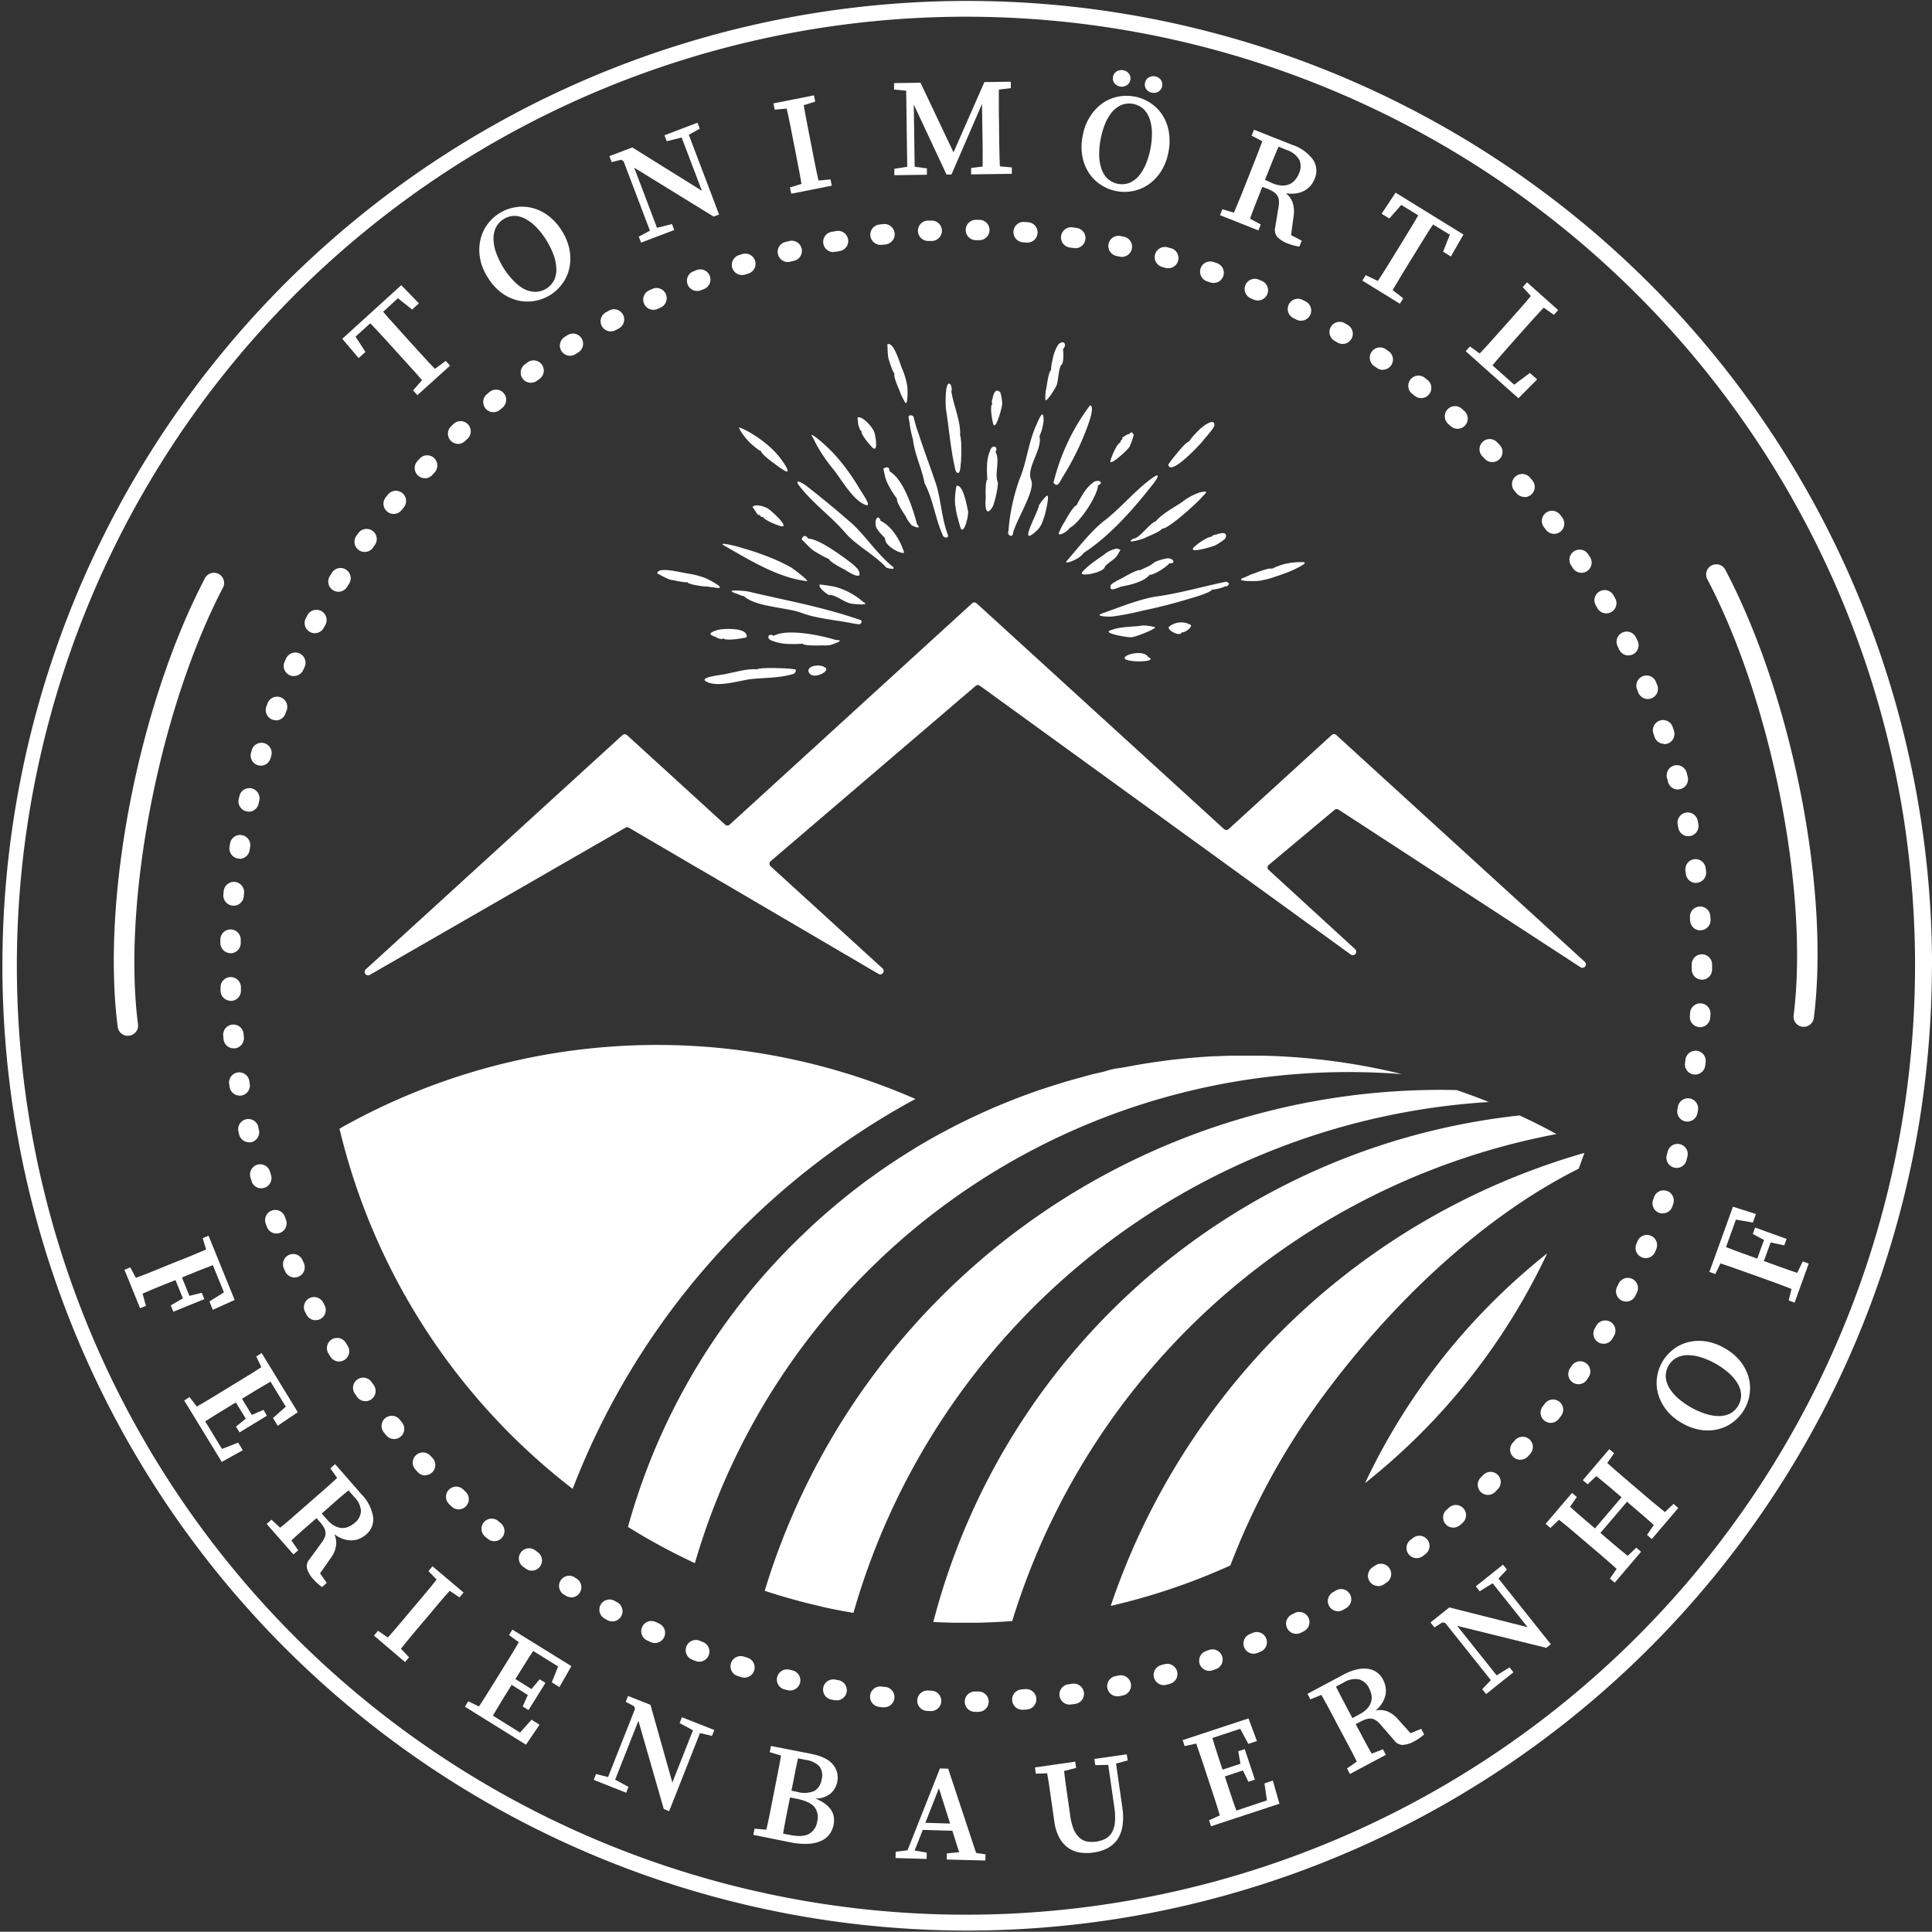 <svg id="Ebene_1" data-name="Ebene 1" xmlns="http://www.w3.org/2000/svg" viewBox="0 0 569.36 569.29"><rect x="0" y="0" width="569.36" height="569.29" fill="#333333" stroke="none"/><defs><style>.cls-1{fill:#fff;}</style></defs><path class="cls-1" d="M287.31,504.48a3,3,0,0,1,0-6l1,0a3,3,0,1,1,.11,6l-1,0Zm-13-.23h-.14l-1-.05a3,3,0,1,1,.3-6l1,.05a3,3,0,0,1-.14,6m27.06-.39a3,3,0,0,1-.23-6l1-.08a3,3,0,0,1,.49,6l-1,.08h-.23m-41-.72-.34,0-1-.12a3,3,0,1,1,.68-6l1,.11a3,3,0,0,1-.33,6m55-.79a3,3,0,0,1-.41-6l1-.14a3,3,0,0,1,.86,5.94l-1,.15-.43,0m-68.89-1.23a3.15,3.15,0,0,1-.53,0l-1-.18a3,3,0,1,1,1.07-5.91l1,.18a3,3,0,0,1-.52,5.95m82.72-1.19a3,3,0,0,1-.61-5.94l1-.2a3,3,0,0,1,1.25,5.87l-1,.21a3.26,3.26,0,0,1-.62.06m-96.46-1.72a2.94,2.94,0,0,1-.72-.08l-1-.25a3,3,0,0,1,1.45-5.82l1,.24a3,3,0,0,1-.72,5.91m110.11-1.59a3,3,0,0,1-.81-5.89l1-.27a3,3,0,0,1,1.63,5.78l-1,.27a2.8,2.8,0,0,1-.8.11m-123.63-2.2a2.83,2.83,0,0,1-.9-.15l-1-.31a3,3,0,1,1,1.83-5.71l1,.31a3,3,0,0,1-.91,5.86m137-2a3,3,0,0,1-1-5.83l.93-.33a3,3,0,0,1,2,5.66l-.95.33a2.91,2.91,0,0,1-1,.17m-150.29-2.7a3,3,0,0,1-1.09-.2l-.95-.38a3,3,0,1,1,2.2-5.58l.93.37a3,3,0,0,1-1.09,5.79m163.36-2.35a3,3,0,0,1-1.17-5.76l.91-.39a3,3,0,1,1,2.36,5.52l-.93.39a3,3,0,0,1-1.17.24M193,484.2a2.87,2.87,0,0,1-1.27-.29l-.92-.43a3,3,0,1,1,2.56-5.42l.9.42A3,3,0,0,1,193,484.2m189-2.71a3,3,0,0,1-1.34-5.68l.87-.44a3,3,0,0,1,2.73,5.35l-.91.46a3.06,3.06,0,0,1-1.35.31m-201.55-3.66a3,3,0,0,1-1.44-.37l-.89-.5a3,3,0,0,1,2.92-5.24l.86.48a3,3,0,0,1-1.45,5.63m213.87-3a3,3,0,0,1-1.52-5.59l.85-.5a3,3,0,1,1,3.06,5.16l-.87.52a3,3,0,0,1-1.52.41m-226-4.12a3,3,0,0,1-1.61-.47l-.86-.55a3,3,0,0,1,3.25-5l.84.54a3,3,0,0,1-1.62,5.53m237.82-3.37a3,3,0,0,1-1.69-5.48l.82-.56a3,3,0,0,1,3.39,5l-.84.57a3,3,0,0,1-1.68.51m-249.42-4.56a3,3,0,0,1-1.76-.58l-.83-.6a3,3,0,0,1,3.57-4.83l.8.59a3,3,0,0,1-1.78,5.42m260.78-3.68a3,3,0,0,1-1.85-5.37l.78-.6a3,3,0,0,1,3.71,4.72l-.8.62a3,3,0,0,1-1.84.63m-271.84-5a3,3,0,0,1-1.92-.7l-.78-.65a3,3,0,0,1,3.87-4.59l.76.64a3,3,0,0,1-1.93,5.3m282.64-4a3,3,0,0,1-2-5.25l.74-.66a3,3,0,0,1,4,4.48l-.76.67a3,3,0,0,1-2,.76m-293.11-5.38a3,3,0,0,1-2.07-.83l-.74-.7a3,3,0,0,1,4.16-4.33l.71.69a3,3,0,0,1-2.06,5.17m303.32-4.26a3,3,0,0,1-2.13-5.11l.7-.71a3,3,0,1,1,4.27,4.21l-.71.72a3,3,0,0,1-2.13.89m-313.17-5.74a3,3,0,0,1-2.21-1l-.69-.75a3,3,0,0,1,4.43-4.05l.67.73a3,3,0,0,1-2.2,5m322.74-4.54a3,3,0,0,1-2.26-5l.65-.75A3,3,0,0,1,451,428.4l-.67.76a3,3,0,0,1-2.26,1m-331.93-6.08a3,3,0,0,1-2.33-1.11l-.64-.79a3,3,0,1,1,4.68-3.75l.62.76a3,3,0,0,1-2.33,4.89M457,419.32a3,3,0,0,1-1.82-.62,3,3,0,0,1-.56-4.2l.6-.79a3,3,0,1,1,4.78,3.62l-.62.81a3,3,0,0,1-2.38,1.18m-349.3-6.39a3,3,0,0,1-2.45-1.26l-.58-.83a3,3,0,1,1,4.9-3.45l.58.81a3,3,0,0,1-2.45,4.73m357.47-5a3,3,0,0,1-2.49-4.67l.55-.83a3,3,0,0,1,5,3.31l-.56.85a3,3,0,0,1-2.5,1.34M99.93,401.23a3,3,0,0,1-2.56-1.42l-.53-.87a3,3,0,1,1,5.12-3.12l.52.84a3,3,0,0,1-2.55,4.57M472.56,396a3,3,0,0,1-1.5-.4,3,3,0,0,1-1.09-4.1l.49-.86a3,3,0,1,1,5.21,3l-.51.88a3,3,0,0,1-2.6,1.5M93,389.06a3,3,0,0,1-2.65-1.59l-.47-.9a3,3,0,0,1,5.31-2.79l.46.87A3,3,0,0,1,93,389.06m386.23-5.49a3,3,0,0,1-2.68-4.33l.43-.89a3,3,0,1,1,5.39,2.63l-.44.92a3,3,0,0,1-2.7,1.67M86.8,376.47a3,3,0,0,1-2.74-1.77l-.41-.93a3,3,0,0,1,5.49-2.43l.4.9a3,3,0,0,1-2.74,4.23M485,370.77a2.89,2.89,0,0,1-1.15-.24,3,3,0,0,1-1.62-3.92l.38-.91a3,3,0,0,1,5.55,2.27l-.39.95a3,3,0,0,1-2.77,1.85M81.47,363.51a3,3,0,0,1-2.81-1.95l-.35-.95a3,3,0,1,1,5.63-2.08l.34.93a3,3,0,0,1-1.76,3.86,3,3,0,0,1-1,.19M490,357.61a3,3,0,0,1-2.84-4l.32-.93a3,3,0,0,1,5.68,1.9l-.32,1a3,3,0,0,1-2.84,2M77,350.2a3,3,0,0,1-2.87-2.13l-.29-1a3,3,0,1,1,5.75-1.7l.29.95a3,3,0,0,1-2,3.73,2.91,2.91,0,0,1-.87.13m417.08-6a3,3,0,0,1-2.9-3.78l.26-.95a3,3,0,1,1,5.8,1.52l-.26,1a3,3,0,0,1-2.9,2.22M73.39,336.63a3,3,0,0,1-2.92-2.32l-.23-1A3,3,0,0,1,76.09,332l.22,1a3,3,0,0,1-2.24,3.6,3.21,3.21,0,0,1-.68.07m423.89-6.13a3,3,0,0,1-.59-.06,3,3,0,0,1-2.36-3.53l.2-1a3,3,0,0,1,5.88,1.16l-.19,1a3,3,0,0,1-2.94,2.41m-426.6-7.64a3,3,0,0,1-3-2.52l-.16-1a3,3,0,0,1,5.92-.94l.16,1a3,3,0,0,1-2.48,3.44,2.59,2.59,0,0,1-.48,0m428.91-6.21a2.55,2.55,0,0,1-.39,0,3,3,0,0,1-2.59-3.36l.13-1a3,3,0,1,1,5.95.77l-.13,1a3,3,0,0,1-3,2.61M68.87,308.94a3,3,0,0,1-3-2.71l-.09-1a3,3,0,1,1,6-.56l.09,1a3,3,0,0,1-2.69,3.28h-.29M501,302.69h-.2a3,3,0,0,1-2.8-3.19l.07-1a3,3,0,1,1,6,.39l-.06,1a3,3,0,0,1-3,2.81M68,294.93a3,3,0,0,1-3-2.9l0-1a3,3,0,1,1,6-.16l0,1a3,3,0,0,1-2.91,3.1H68m433.55-6.27h0a3,3,0,0,1-3-3v-1.47a3,3,0,0,1,6,0v1.49a3,3,0,0,1-3,3M67.94,280.89h-.09a3,3,0,0,1-2.91-3.09l0-1a3,3,0,1,1,6,.21l0,1a3,3,0,0,1-3,2.91m433.15-6.74a3,3,0,0,1-3-2.82l-.06-1a3,3,0,1,1,6-.4l.07,1a3,3,0,0,1-2.81,3.18h-.19M68.82,266.88h-.29a3,3,0,0,1-2.7-3.27l.1-1a3,3,0,0,1,6,.59l-.1,1a3,3,0,0,1-3,2.71m431-6.71a3,3,0,0,1-3-2.62l-.13-1a3,3,0,1,1,5.95-.79l.13,1a3,3,0,0,1-2.6,3.36l-.38,0M70.6,253a3.88,3.88,0,0,1-.48,0,3,3,0,0,1-2.48-3.44l.16-1a3,3,0,1,1,5.92,1l-.16,1a3,3,0,0,1-3,2.53m427-6.65a3,3,0,0,1-2.95-2.43l-.19-1a3,3,0,1,1,5.89-1.15l.19,1a3,3,0,0,1-2.37,3.51,2.76,2.76,0,0,1-.57.06M73.28,239.18a3.14,3.14,0,0,1-.67-.08,3,3,0,0,1-2.26-3.59l.23-1a3,3,0,0,1,5.84,1.37l-.22,1a3,3,0,0,1-2.92,2.34m421.18-6.56a3,3,0,0,1-2.9-2.24l-.25-1a3,3,0,1,1,5.79-1.54l.26,1a3,3,0,0,1-2.14,3.66,2.84,2.84,0,0,1-.76.1m-417.61-7a2.85,2.85,0,0,1-.86-.13,3,3,0,0,1-2-3.73l.29-1A3,3,0,0,1,80,222.51l-.29,1a3,3,0,0,1-2.87,2.14m413.62-6.44a3,3,0,0,1-2.85-2l-.31-.94a3,3,0,1,1,5.68-1.92l.32,1a3,3,0,0,1-1.9,3.8,3.08,3.08,0,0,1-.94.15M81.3,212.26a3,3,0,0,1-2.81-4l.36-1a3,3,0,0,1,5.62,2.11l-.35.93a3,3,0,0,1-2.82,2M485.6,206a3,3,0,0,1-2.78-1.87l-.37-.92a3,3,0,0,1,5.55-2.28l.38.94A3,3,0,0,1,485.6,206m-399-6.75A2.94,2.94,0,0,1,85.4,199a3,3,0,0,1-1.52-4l.42-.93a3,3,0,1,1,5.47,2.47l-.41.9a3,3,0,0,1-2.74,1.78m393.28-6.06a3,3,0,0,1-2.7-1.68l-.43-.9a3,3,0,1,1,5.38-2.64l.44.9a3,3,0,0,1-1.37,4,3.13,3.13,0,0,1-1.32.3M92.77,186.6a2.9,2.9,0,0,1-1.39-.35,3,3,0,0,1-1.26-4.05l.48-.9a3,3,0,0,1,5.3,2.82l-.47.88a3,3,0,0,1-2.66,1.6m380.61-5.83a3,3,0,0,1-2.61-1.51l-.49-.86a3,3,0,1,1,5.2-3l.5.88a3,3,0,0,1-1.12,4.09,3,3,0,0,1-1.48.39M99.73,174.39a3,3,0,0,1-2.55-4.57l.54-.87a3,3,0,1,1,5.09,3.16l-.52.85a3,3,0,0,1-2.56,1.43m366.33-5.59a3,3,0,0,1-2.51-1.35l-.54-.82a3,3,0,0,1,5-3.32l.56.85a3,3,0,0,1-.87,4.15,2.89,2.89,0,0,1-1.64.49m-358.59-6.14a3,3,0,0,1-2.45-4.74l.59-.83a3,3,0,0,1,4.88,3.49l-.57.81a3,3,0,0,1-2.45,1.27M458,157.33a3,3,0,0,1-2.4-1.19l-.6-.79a3,3,0,0,1,4.78-3.64l.61.81a3,3,0,0,1-2.39,4.81m-342-5.88a3,3,0,0,1-2.33-4.88l.64-.79a3,3,0,1,1,4.65,3.79l-.62.77a3,3,0,0,1-2.34,1.11m333.25-5a3,3,0,0,1-2.28-1.05l-.65-.75a3,3,0,0,1,4.54-3.93l.66.78a3,3,0,0,1-2.27,5m-324.07-5.58a3,3,0,0,1-2-.79,3,3,0,0,1-.18-4.24l.69-.75a3,3,0,1,1,4.4,4.08l-.67.73a3,3,0,0,1-2.21,1m314.58-4.77a3,3,0,0,1-2.15-.9l-.69-.71a3,3,0,1,1,4.27-4.21l.71.72a3,3,0,0,1-2.14,5.1M135,130.8a3,3,0,0,1-2.07-5.17l.73-.7a3,3,0,0,1,4.13,4.36L137,130a3,3,0,0,1-2.07.83m294.6-4.47a3,3,0,0,1-2-.77l-.74-.65a3,3,0,1,1,4-4.49l.76.68a3,3,0,0,1-2,5.23m-284.14-4.89a3,3,0,0,1-1.93-5.3l.78-.65a3,3,0,0,1,3.83,4.62l-.75.63a3,3,0,0,1-1.93.7m273.4-4.15a3,3,0,0,1-1.86-.65l-.78-.61a3,3,0,0,1,3.7-4.73l.8.63a3,3,0,0,1-1.86,5.36m-262.36-4.52a3,3,0,0,1-1.78-5.42l.82-.6a3,3,0,0,1,3.53,4.86l-.8.58a3,3,0,0,1-1.77.58M407.51,109a3,3,0,0,1-1.69-.53l-.82-.56a3,3,0,1,1,3.38-5l.83.58a3,3,0,0,1-1.7,5.47M168,104.84a3,3,0,0,1-1.62-5.53l.86-.55a3,3,0,1,1,3.2,5.08l-.83.52a3,3,0,0,1-1.61.48m227.66-3.48a3,3,0,0,1-1.54-.43l-.85-.5a3,3,0,1,1,3.05-5.17l.88.52a3,3,0,0,1-1.54,5.58M180.08,97.67A3,3,0,0,1,178.63,92l.89-.49a3,3,0,1,1,2.87,5.27l-.86.47a2.94,2.94,0,0,1-1.45.38m203.31-3.12a3,3,0,0,1-1.36-.33l-.89-.45a3,3,0,0,1,2.71-5.36l.91.46a3,3,0,0,1-1.37,5.68M192.57,91.3a3,3,0,0,1-1.28-5.72l.92-.43a3,3,0,0,1,2.53,5.45l-.89.41a3,3,0,0,1-1.28.29m178.11-2.75a3,3,0,0,1-1.19-.25l-.91-.39a3,3,0,0,1,2.35-5.52l.94.4a3,3,0,0,1-1.19,5.76m-165.24-2.8a3,3,0,0,1-1.1-5.79l.95-.37a3,3,0,0,1,2.17,5.6l-.92.36a3,3,0,0,1-1.1.2M357.6,83.39a3,3,0,0,1-1-.18l-.94-.33a3,3,0,0,1,2-5.66l1,.34a3,3,0,0,1-1,5.83M218.67,81.05a3,3,0,0,1-.91-5.86l1-.31a3,3,0,0,1,1.79,5.73l-.94.3a3.19,3.19,0,0,1-.91.14m125.55-2a3.36,3.36,0,0,1-.82-.11l-.95-.27a3,3,0,1,1,1.62-5.78l1,.27a3,3,0,0,1-.82,5.89M232.17,77.22a3,3,0,0,1-.72-5.91l1-.24a3,3,0,1,1,1.42,5.82l-1,.24a3,3,0,0,1-.73.09M330.6,75.7a3.38,3.38,0,0,1-.63-.07l-1-.21a3,3,0,0,1,1.24-5.87l1,.21a3,3,0,0,1-.64,5.94m-84.7-1.42a3,3,0,0,1-.53-6l1-.18a3,3,0,1,1,1,5.91l-1,.17a3.29,3.29,0,0,1-.54,0m70.89-1.1-.44,0-1-.14a3,3,0,0,1,.85-5.94l1,.15a3,3,0,0,1-.44,6m-57-1a3,3,0,0,1-.34-6l1-.11a3,3,0,1,1,.65,6l-1,.11a1.94,1.94,0,0,1-.34,0m43.06-.66h-.26l-1-.08a3,3,0,1,1,.47-6l1,.08a3,3,0,0,1-.24,6m-29.07-.48a3,3,0,0,1-.15-6l1,0a3,3,0,1,1,.27,6l-1,0h-.15m15.05-.23h-.06l-1,0a3,3,0,1,1,.09-6l1,0a3,3,0,0,1-.05,6"/><path class="cls-1" d="M112.93,91.88q1.66,2,3.44,3.9l3.58,4,1.16,1.27,3.49,3.84c1.16,1.29,2.36,2.56,3.57,3.82l3.19-2.35,1.27,1.4L123,116.45l-1.27-1.4,2.64-3q-1.68-2-3.41-3.87l-3.53-3.89-1.16-1.28-3.53-3.88c-1.18-1.29-2.38-2.58-3.62-3.86l-4.34,3.94,2.92,4.5-2,1.82-4.83-5.69,17.38-15.8,5.2,5.36-2,1.82-4.19-3.34Z"/><path class="cls-1" d="M147.19,62.83a12.62,12.62,0,0,1,4.46-1.71,12.28,12.28,0,0,1,4.94.1,13.17,13.17,0,0,1,4.83,2.23,16,16,0,0,1,4.19,4.64,15.79,15.79,0,0,1,2.27,5.76,13.69,13.69,0,0,1-.13,5.32,12.07,12.07,0,0,1-2.06,4.48,12.72,12.72,0,0,1-3.54,3.29,13.08,13.08,0,0,1-4.5,1.73,12.24,12.24,0,0,1-4.93-.1,13.31,13.31,0,0,1-4.83-2.22,15.83,15.83,0,0,1-4.19-4.66,15.41,15.41,0,0,1-2.26-5.76,13.92,13.92,0,0,1,.15-5.33,12.18,12.18,0,0,1,2.06-4.49,12.83,12.83,0,0,1,3.54-3.28m1.11,16A23.36,23.36,0,0,0,151,82.37,13.58,13.58,0,0,0,154.12,85,7.71,7.71,0,0,0,157.54,86a6.29,6.29,0,0,0,5.85-3.64,7.7,7.7,0,0,0,.55-3.55,13.48,13.48,0,0,0-.92-4,22.19,22.19,0,0,0-2-4,22.87,22.87,0,0,0-2.67-3.53,13.33,13.33,0,0,0-3.15-2.58,7.67,7.67,0,0,0-3.42-1.09A6.31,6.31,0,0,0,146,67.36a7.75,7.75,0,0,0-.55,3.55,13.55,13.55,0,0,0,.92,4,22.88,22.88,0,0,0,2,4"/><polygon class="cls-1" points="206.22 37.92 202.99 39.72 211.91 63.22 210.3 63.83 186.9 49.42 193.62 67.13 198.03 66.03 198.69 67.79 188.92 71.5 188.25 69.74 191.53 67.97 183.76 47.5 183.03 47.08 180.26 47.77 179.59 46.01 186.34 43.45 206.85 56.23 200.88 40.52 196.48 41.62 195.81 39.86 205.55 36.16 206.22 37.92"/><path class="cls-1" d="M236.86,31q.42,2.55.93,5.1c.33,1.7.67,3.43,1,5.17l.34,1.69c.34,1.72.68,3.42,1,5.13s.71,3.4,1.1,5.11l3.53-.33.37,1.85-11.95,2.37-.37-1.85,3.39-1.05c-.28-1.69-.59-3.4-.93-5.1s-.67-3.42-1-5.17l-.34-1.69c-.34-1.71-.67-3.42-1-5.12s-.71-3.41-1.1-5.11l-3.53.32-.37-1.85,11.95-2.37.36,1.85Z"/><path class="cls-1" d="M294.36,26.39c0,1.72,0,3.45,0,5.18s0,3.5.07,5.27l0,1.72c0,1.75.05,3.5.08,5.23s.07,3.48.15,5.23l3.53.32,0,1.88-12,.17,0-1.89,3.4-.41c0-1.72,0-3.45,0-5.19s-.05-3.49-.08-5.27l-.11-8-9,20.79-1.47,0-9.64-20.61.26,18.32,3.61.49,0,1.88-9.6.13,0-1.88,3.8-.59-.31-22.42-3.57-.36,0-1.89,7.79-.11L281,44.9l9.1-20.71,7.79-.11,0,1.89Z"/><path class="cls-1" d="M334.42,28.46a12.88,12.88,0,0,1,4.43,1.77,12.24,12.24,0,0,1,3.56,3.43,13.12,13.12,0,0,1,2,4.92,16.1,16.1,0,0,1-.08,6.25,15.82,15.82,0,0,1-2.24,5.77,13.75,13.75,0,0,1-3.7,3.81,12,12,0,0,1-4.57,1.9,12.69,12.69,0,0,1-9.3-1.78A12.2,12.2,0,0,1,321,51.11a13.24,13.24,0,0,1-2-4.9,15.83,15.83,0,0,1,.09-6.27,15.24,15.24,0,0,1,2.26-5.76A14,14,0,0,1,325,30.36a12.15,12.15,0,0,1,4.56-1.89,12.46,12.46,0,0,1,4.83,0M324.36,41a23.7,23.7,0,0,0-.43,4.41,13.22,13.22,0,0,0,.56,4,7.62,7.62,0,0,0,1.77,3.12A6.32,6.32,0,0,0,333,53.83a7.86,7.86,0,0,0,2.81-2.24,13.69,13.69,0,0,0,2-3.53,23.1,23.1,0,0,0,1.23-4.25,23.72,23.72,0,0,0,.44-4.41,13.92,13.92,0,0,0-.56-4,7.76,7.76,0,0,0-1.78-3.12,6.28,6.28,0,0,0-6.76-1.3,7.66,7.66,0,0,0-2.81,2.23,13.47,13.47,0,0,0-2,3.54A23.82,23.82,0,0,0,324.36,41M330.1,25.5a2.67,2.67,0,0,1-1.68-1,2.38,2.38,0,0,1,.67-3.46,2.64,2.64,0,0,1,1.94-.33,2.53,2.53,0,0,1,1.66,1,2.25,2.25,0,0,1,.41,1.87A2.28,2.28,0,0,1,332,25.16a2.65,2.65,0,0,1-1.93.34m9.42,1.81a2.55,2.55,0,0,1-1.66-1,2.29,2.29,0,0,1-.41-1.87,2.32,2.32,0,0,1,1.08-1.59,2.65,2.65,0,0,1,1.93-.34,2.61,2.61,0,0,1,1.65,1,2.45,2.45,0,0,1-.66,3.47,2.59,2.59,0,0,1-1.93.33"/><path class="cls-1" d="M383.62,70.92l-.7,1.76a16.77,16.77,0,0,1-3.43-.92,8.61,8.61,0,0,1-3-1.87,3.15,3.15,0,0,1-.69-2.87l1-6.1a7.3,7.3,0,0,0,.09-1.93,3.34,3.34,0,0,0-.5-1.41,3.88,3.88,0,0,0-1.13-1.07,11.4,11.4,0,0,0-1.75-.87L372,55.08c-.63,1.61-1.26,3.18-1.87,4.73s-1.2,3.1-1.75,4.64l3.16,1.7-.69,1.75-11.32-4.49.69-1.75,3.42,1q1-2.37,2-4.79l1.94-4.9.64-1.6c.64-1.63,1.29-3.25,1.92-4.86s1.26-3.25,1.86-4.89l-3.15-1.64.7-1.76,11.28,4.47A12.4,12.4,0,0,1,386.91,47a5.85,5.85,0,0,1,.54,5.64,7.64,7.64,0,0,1-1.15,2,6.36,6.36,0,0,1-1.79,1.5,7.46,7.46,0,0,1-2.45.84,9.47,9.47,0,0,1-3.13-.05,6.28,6.28,0,0,1,2,2.75,8.25,8.25,0,0,1,.32,3.87l-.78,5.74Zm-8.53-16.87a8.06,8.06,0,0,0,2.73.62,5.09,5.09,0,0,0,2.2-.39A4.37,4.37,0,0,0,381.68,53a6.7,6.7,0,0,0,1.14-1.93,4.78,4.78,0,0,0,.07-4,6.53,6.53,0,0,0-3.7-2.86l-2.4-1c-.68,1.58-1.35,3.18-2,4.79s-1.31,3.3-2,5Z"/><path class="cls-1" d="M422.32,66.16c-1,1.44-1.89,2.9-2.81,4.39l-2.8,4.54-.9,1.46C414.9,78,414,79.49,413.08,81s-1.8,3-2.67,4.5l3.13,2.41-1,1.61-11.06-6.83,1-1.6,3.57,1.71c.95-1.43,1.87-2.88,2.78-4.35l2.76-4.47.9-1.46L415.25,68c.92-1.48,1.82-3,2.7-4.54l-5-3.08-3.51,4L407.15,63l4.13-6.22,20,12.34-3.71,6.47-2.3-1.42,2-5Z"/><path class="cls-1" d="M453,111.8l-5.52,5.57L431.94,103.5l1.26-1.4,2.87,2.07q1.81-1.9,3.55-3.85l3.48-3.9,1.14-1.29q1.75-1.95,3.48-3.9t3.42-4l-2.39-2.63,1.26-1.4,9.18,8.18-1.26,1.41-3-2.12q-1.79,1.88-3.52,3.82l-3.48,3.9-1.14,1.28-3.52,4c-1.17,1.3-2.31,2.63-3.43,4l6.39,5.7,4.62-3.45Z"/><path class="cls-1" d="M564.36,284.66A279.7,279.7,0,0,1,5.81,306.35,279.73,279.73,0,0,1,561,241a285.5,285.5,0,0,1,3.37,43.62c0,3.21,5,3.22,5,0A284.33,284.33,0,1,0,566,328.25a293.1,293.1,0,0,0,3.34-43.59c0-3.22-5-3.23-5,0"/><path class="cls-1" d="M37.69,305.25a3,3,0,0,1-3-2.62c-4.89-37.93,6.13-94.72,25.64-132.1a3,3,0,1,1,5.31,2.78C47,209.13,36,265.6,40.67,301.86a3,3,0,0,1-2.59,3.36l-.39,0"/><path class="cls-1" d="M62.73,372.85c-1.51.56-3,1.14-4.53,1.76l-4.58,1.86,2.2,5.42,3.64-.91.76,1.87-9.13,3.71-.76-1.87,3.57-2.06-2.19-5.39-5,2c-1.58.65-3.15,1.31-4.7,2l1,3.6-1.73.69-4.6-11.33,1.72-.7,1.64,3.08c1.6-.59,3.18-1.2,4.77-1.85l4.8-1.95,1.57-.64L56,370.22q2.37-1,4.74-2l-1-3.35,1.72-.7,7.69,18.93L62.72,386l-1-2.47L66,380.85Z"/><path class="cls-1" d="M71.56,427.37l-6.21,3.46L54.28,412.71l1.59-1L58,414.51q2.22-1.26,4.41-2.59l4.42-2.7,1.45-.89,4.39-2.68q2.19-1.33,4.35-2.75l-1.5-3.16,1.59-1,10.65,17.43-5.92,4-1.39-2.28,3.77-3.34-4.5-7.38q-2.1,1.2-4.19,2.47l-4.22,2.58,2.9,4.75,3.45-1.49,1,1.73-8.07,4.92-1.05-1.72,2.89-2.33-2.93-4.79-4.65,2.84q-2.23,1.36-4.37,2.76L65.43,427l4.74-1.86Z"/><path class="cls-1" d="M96.3,466.48l-1.4,1.23a16.3,16.3,0,0,1-2.59-2.35,8.34,8.34,0,0,1-1.81-3,3.1,3.1,0,0,1,.69-2.83l3.59-4.91a7.15,7.15,0,0,0,.94-1.65,3.14,3.14,0,0,0,.2-1.46,3.71,3.71,0,0,0-.5-1.44,11.17,11.17,0,0,0-1.15-1.55l-1-1.12-3.77,3.29q-1.84,1.62-3.62,3.28l2,2.91-1.4,1.22-7.89-9L80,447.85l2.56,2.37q2-1.61,3.9-3.3l3.91-3.41,1.27-1.12L95.53,439q1.93-1.69,3.82-3.45l-2-2.85,1.4-1.23,7.86,9a12.18,12.18,0,0,1,3.34,6.58,5.79,5.79,0,0,1-2.07,5.18,7.1,7.1,0,0,1-1.9,1.2,6,6,0,0,1-2.23.51,7.37,7.37,0,0,1-2.52-.37,9,9,0,0,1-2.72-1.46,6.2,6.2,0,0,1,.54,3.33A8.08,8.08,0,0,1,97.58,459l-3.26,4.67Zm.14-18.61a7.79,7.79,0,0,0,2.11,1.77,5.22,5.22,0,0,0,2.1.66,4.54,4.54,0,0,0,2-.34,6.59,6.59,0,0,0,1.87-1.18,4.7,4.7,0,0,0,1.86-3.48,6.4,6.4,0,0,0-2-4.16l-1.67-1.92q-2,1.62-3.9,3.3l-4,3.52Z"/><path class="cls-1" d="M132.53,468.81q-1.71,1.89-3.36,3.85c-1.11,1.3-2.22,2.62-3.35,4l-1.1,1.29-3.32,3.93q-1.65,2-3.26,4l2.41,2.52-1.19,1.41L110.2,482l1.2-1.42,2.89,2q1.69-1.89,3.35-3.85l3.35-4,1.1-1.3,3.32-3.93q1.65-1.95,3.26-4L126.26,463l1.2-1.42,9.15,7.74-1.2,1.42Z"/><path class="cls-1" d="M159,508.27l-4,5.89-18-11.2,1-1.58,3.14,1.52q1.41-2.11,2.76-4.29c.9-1.46,1.81-2.92,2.74-4.41l.89-1.44,2.71-4.38q1.36-2.17,2.65-4.41L150,481.83l1-1.58L168.38,491l-3.51,6.19-2.26-1.41,1.86-4.68-7.34-4.56c-.9,1.34-1.77,2.71-2.63,4.09l-2.61,4.2,4.73,2.94,2.41-2.88,1.71,1.07-5,8-1.71-1.06,1.52-3.38-4.77-3-2.87,4.63q-1.38,2.24-2.66,4.44l8,5,3.39-3.79Z"/><polygon class="cls-1" points="209.82 511.57 206.29 510.73 197.2 533.75 195.62 533.13 188.14 507.12 181.28 524.47 185.22 526.59 184.54 528.32 174.97 524.53 175.65 522.81 179.2 523.69 187.13 503.64 186.88 502.85 184.4 501.52 185.09 499.8 191.69 502.41 198.14 525.31 204.22 509.92 200.29 507.8 200.97 506.07 210.51 509.84 209.82 511.57"/><path class="cls-1" d="M239.19,516.89q4.44.89,6.28,3.12a5.92,5.92,0,0,1,1.26,5.13,6.08,6.08,0,0,1-1.93,3.38,6.89,6.89,0,0,1-4.56,1.51,11.78,11.78,0,0,1,2.91,1.54,7.44,7.44,0,0,1,1.79,1.86,5.08,5.08,0,0,1,.79,2.11,6.94,6.94,0,0,1-.08,2.27,7.17,7.17,0,0,1-1.06,2.55,6.07,6.07,0,0,1-2.31,2,10.16,10.16,0,0,1-3.88,1,21.06,21.06,0,0,1-5.73-.48L222,540.73l.36-1.83,3.48.32q.57-2.47,1.07-5c.34-1.67.67-3.37,1-5.09l.33-1.66c.33-1.69.67-3.37,1-5.05s.64-3.36.93-5.06l-3.34-1,.36-1.82Zm-6.63,23.83c2.67.53,4.63.44,5.88-.29a5,5,0,0,0,2.39-3.62,4.86,4.86,0,0,0-.87-4.35q-1.4-1.62-5.24-2.38l-1.9-.38q-.57,2.85-1.09,5.46c-.35,1.75-.66,3.48-.95,5.21Zm2.63-22.53c-.37,1.58-.71,3.15-1,4.74s-.63,3.18-.95,4.79l1.78.36a7.63,7.63,0,0,0,4.91-.26,4.57,4.57,0,0,0,2.2-3.4,4.42,4.42,0,0,0-.64-3.85,6.66,6.66,0,0,0-3.94-1.91Z"/><path class="cls-1" d="M290.43,546.47l-.05,1.82L279,548l.05-1.81,3.61-.34-2-6.32-8.72-.26-2.39,6.08,3.57.62-.05,1.86-9.16-.27.05-1.85,3.49-.43L277,521.16l2.42.07,8.24,24.83ZM280,537.4,276.7,527l-4,10.18Z"/><path class="cls-1" d="M332.35,518.79l-3.45.94,1.86,13a17.52,17.52,0,0,1,0,5.6,9.5,9.5,0,0,1-1.6,3.95,8.3,8.3,0,0,1-2.91,2.45,12.4,12.4,0,0,1-3.91,1.19,13,13,0,0,1-4.23,0,8.19,8.19,0,0,1-3.45-1.46,8.93,8.93,0,0,1-2.53-3,14.21,14.21,0,0,1-1.43-4.71l-.59-4.16-.72-5c-.24-1.66-.5-3.33-.8-5l-3.33.11-.26-1.84,11.87-1.7.26,1.84-3.54.91c.19,1.66.4,3.33.64,5s.47,3.34.71,5l.43,3a16.34,16.34,0,0,0,1,4.07,7.18,7.18,0,0,0,1.66,2.51,4.65,4.65,0,0,0,2.25,1.19,8.77,8.77,0,0,0,5.55-.83,4.89,4.89,0,0,0,1.86-1.86,7.75,7.75,0,0,0,.88-3,18.06,18.06,0,0,0-.17-4.3l-1.8-12.59-3.82.1-.26-1.84,9.51-1.36Z"/><path class="cls-1" d="M375.1,524.72l1.95,6.84-20.17,6.64-.58-1.77,3.19-1.43q-.72-2.44-1.52-4.87l-1.63-4.93-.53-1.61q-.8-2.46-1.61-4.89t-1.68-4.87l-3.41.74-.58-1.76,19.4-6.39,2.49,6.66-2.53.84-2.4-4.44-8.2,2.7q.68,2.33,1.44,4.64c.51,1.55,1,3.12,1.55,4.7l5.29-1.74-.66-3.69,1.91-.63,3,9-1.92.63-1.61-3.34-5.33,1.76c.59,1.79,1.16,3.51,1.7,5.18s1.12,3.29,1.7,4.88l9-3-.72-5Z"/><path class="cls-1" d="M418.83,509.5l.87,1.64a15.25,15.25,0,0,1-2.87,2,8.42,8.42,0,0,1-3.33,1.09,3.11,3.11,0,0,1-2.6-1.32l-4-4.61a7,7,0,0,0-1.39-1.29,3.32,3.32,0,0,0-1.38-.53,3.84,3.84,0,0,0-1.51.17,10.57,10.57,0,0,0-1.77.76l-1.32.7,2.35,4.42q1.15,2.18,2.37,4.27l3.29-1.29.87,1.64-10.58,5.64-.87-1.64,2.89-2q-1.12-2.28-2.33-4.54l-2.44-4.58-.8-1.5L391.89,504q-1.2-2.26-2.49-4.51l-3.23,1.31-.87-1.63,10.54-5.62q4.07-2.16,7.16-1.76a5.77,5.77,0,0,1,4.58,3.19,7.22,7.22,0,0,1,.74,2.12,6.14,6.14,0,0,1,0,2.3,7.48,7.48,0,0,1-.93,2.37,9.17,9.17,0,0,1-2,2.32,6.18,6.18,0,0,1,3.37.22,8,8,0,0,1,3.11,2.23l3.81,4.23Zm-18.1-4.35a7.87,7.87,0,0,0,2.2-1.66,5,5,0,0,0,1.12-1.9,4.47,4.47,0,0,0,.13-2,7.12,7.12,0,0,0-.72-2.09,4.75,4.75,0,0,0-3-2.6,6.37,6.37,0,0,0-4.5.95l-2.24,1.2c.75,1.52,1.52,3,2.33,4.54l2.51,4.73Z"/><polygon class="cls-1" points="444.09 462.56 441.6 465.2 457.03 484.56 455.7 485.62 429.43 479.14 441.06 493.73 444.86 491.37 446.01 492.82 437.96 499.24 436.81 497.79 439.35 495.14 425.91 478.29 425.1 478.11 422.71 479.59 421.56 478.14 427.11 473.71 450.19 479.53 439.87 466.59 436.07 468.95 434.91 467.5 442.93 461.1 444.09 462.56"/><path class="cls-1" d="M473.66,431.14c1.26,1.15,2.54,2.27,3.84,3.38l3.94,3.36,1.3,1.11,3.91,3.34q2,1.67,4,3.28l2.53-2.41,1.41,1.2-7.8,9.16-1.42-1.21,2-2.93c-1.21-1.11-2.47-2.21-3.77-3.32l-4.13-3.53-7.83,9.18,4.1,3.5q1.95,1.67,3.94,3.26l2.53-2.41,1.41,1.21-7.78,9.12-1.41-1.21,2-2.87q-1.87-1.71-3.83-3.38l-3.95-3.37-1.29-1.1-3.92-3.34c-1.29-1.11-2.62-2.2-4-3.28l-2.53,2.41-1.42-1.21,7.78-9.12,1.42,1.21-2,2.87c1.19,1.09,2.41,2.16,3.64,3.21l3.71,3.17,7.83-9.18-3.68-3.15c-1.23-1-2.48-2.07-3.74-3.08l-2.59,2.41-1.41-1.21,7.81-9.15,1.41,1.21Z"/><path class="cls-1" d="M489.84,401.42a12.87,12.87,0,0,1,3.06-3.58,12,12,0,0,1,4.32-2.23,13,13,0,0,1,5.24-.34,15.65,15.65,0,0,1,5.8,2.05,15.34,15.34,0,0,1,4.66,3.91,13.52,13.52,0,0,1,2.39,4.66,12,12,0,0,1,.32,4.86,12.31,12.31,0,0,1-1.52,4.5,12.62,12.62,0,0,1-3.08,3.61,11.89,11.89,0,0,1-4.31,2.23,12.87,12.87,0,0,1-5.22.35,15.59,15.59,0,0,1-5.82-2.06,15.24,15.24,0,0,1-4.66-3.93,13.72,13.72,0,0,1-2.37-4.68,11.74,11.74,0,0,1-.33-4.85,12.69,12.69,0,0,1,1.52-4.5m8.48,13.33a23.52,23.52,0,0,0,4,1.8,13.31,13.31,0,0,0,3.94.76,7.66,7.66,0,0,0,3.47-.67,6.2,6.2,0,0,0,3.36-5.9,7.66,7.66,0,0,0-1.19-3.32,13.73,13.73,0,0,0-2.66-3,24.5,24.5,0,0,0-3.57-2.5,23.89,23.89,0,0,0-4-1.8,13.67,13.67,0,0,0-3.94-.75,7.53,7.53,0,0,0-3.47.67,6.2,6.2,0,0,0-3.36,5.89,7.75,7.75,0,0,0,1.19,3.33,13.22,13.22,0,0,0,2.66,3,22.58,22.58,0,0,0,3.57,2.5"/><path class="cls-1" d="M508.66,367.51q2.25.9,4.55,1.73l4.65,1.68,2-5.51-3.31-1.75.68-1.9,9.27,3.35-.69,1.9-4-.86-2,5.47,5,1.82q2.42.87,4.83,1.66l1.64-3.36,1.75.63-4.16,11.51-1.75-.64.84-3.38c-1.57-.63-3.17-1.23-4.77-1.81l-4.88-1.77-1.6-.57L511.89,374c-1.6-.58-3.23-1.14-4.87-1.68l-1.52,3.15-1.74-.64,6.94-19.21,6.78,2.15-.91,2.51-5-.86Z"/><path class="cls-1" d="M402.24,437.11a192,192,0,0,0,19-17.27,189.07,189.07,0,0,0,34.72-50.48,191.38,191.38,0,0,0-19,17.3,189.47,189.47,0,0,0-34.7,50.45"/><path class="cls-1" d="M269.78,323.87a189.91,189.91,0,0,0-169.73,8.75,189.56,189.56,0,0,0,68.71,106.15,221,221,0,0,1,101-114.9"/><path class="cls-1" d="M438.75,324.76c-3.14-1.27-6.31-2.43-9.51-3.52A208.13,208.13,0,0,0,225.36,468.81c1.92.63,3.86,1.23,5.8,1.81l.28.07c2.39.7,4.79,1.34,7.22,1.95l1.46.34c2,.49,4.11,1,6.18,1.38l2.31.45c1,.18,1.93.34,2.9.51A208.13,208.13,0,0,1,438.75,324.76"/><path class="cls-1" d="M458.69,334.21c-3.58-2-7.21-3.78-10.87-5.49A200.77,200.77,0,0,0,275.05,478c1.07.05,2.14.11,3.22.14s2.24.07,3.36.08c1.58,0,3.16,0,4.74,0,1.4,0,2.79,0,4.18-.08l2.06-.07c1.9-.09,3.79-.2,5.69-.34A208.25,208.25,0,0,1,458.69,334.21"/><path class="cls-1" d="M356.46,417.06a208.35,208.35,0,0,0-29.13,56.2,188,188,0,0,0,35.26-11.92A208.28,208.28,0,0,1,389,412.67c20.3-27.82,47.43-53.87,76.25-68.26l1.68-4.65a207.14,207.14,0,0,0-110.47,77.3"/><path class="cls-1" d="M413.2,316.55q-8.73-2.15-17.58-3.45l-.73-.11c-1.85-.26-3.69-.5-5.54-.71l-.77-.08c-5.7-.63-11.43-1-17.15-1.1l-.83,0c-1.73,0-3.46,0-5.18,0-.53,0-1.05,0-1.58,0-1.71,0-3.42.08-5.12.16l-.71,0c-3.55.18-7.08.47-10.61.85l-1.11.11c-1.53.17-3.05.38-4.58.59l-2.36.34c-1.44.21-2.88.45-4.31.7-1.94.33-3.88.76-5.82,1a18.61,18.61,0,0,0-3,.7c-1.27.39-2.58.63-3.87.94s-2.47.65-3.7,1l-3.2.88c-1.18.34-2.36.69-3.53,1.06s-2.3.72-3.44,1.09-2.18.71-3.27,1.09c-1.7.6-3.4,1.23-5.09,1.87-1.16.44-2.31.91-3.47,1.37q-2.14.87-4.29,1.78l-2.8,1.25-3.94,1.84-2.65,1.3c-1.59.79-3.17,1.62-4.75,2.46-.55.3-1.11.58-1.66.89-2.07,1.13-4.12,2.32-6.16,3.54-.69.41-1.37.85-2.06,1.27q-2.16,1.34-4.28,2.72c-.74.49-1.47,1-2.2,1.47q-2.24,1.5-4.41,3.07l-1.71,1.22c-2,1.46-3.95,3-5.88,4.5-.43.34-.85.7-1.28,1.05-1.53,1.25-3.06,2.52-4.56,3.82-.71.61-1.41,1.23-2.11,1.85-1.27,1.12-2.52,2.27-3.75,3.43L236.39,364c-1.84,1.77-3.66,3.57-5.44,5.43A188.71,188.71,0,0,0,185.06,450c1.65,1,3.31,2,5,3,1.17.68,2.36,1.33,3.55,2l1.33.73c1.54.83,3.1,1.63,4.67,2.42l.17.09q2.49,1.25,5,2.42A200.68,200.68,0,0,1,413.2,316.55"/><path class="cls-1" d="M373.94,254.86l19.34-16.18a1,1,0,0,1,1.22-.07L465.71,285a1,1,0,0,0,1.25-1.62l-73.14-66.75a1,1,0,0,0-1.39,0l-30.34,27.69a1,1,0,0,1-1.38,0l-72.88-66.5a1,1,0,0,0-1.38,0L215.05,243a1,1,0,0,1-1.38,0L184.8,216.66a1,1,0,0,0-1.39,0l-75.53,68.93a1,1,0,0,0,1.2,1.65l75.24-43.32a1,1,0,0,1,1,0l17.47,10.23,12,7,44,25.8a1,1,0,0,0,1.21-1.64l-32.88-30a1,1,0,0,1,0-1.53l60.42-51.66a1,1,0,0,1,1.27,0l109.2,79.14a1,1,0,0,0,1.29-1.59L373.91,256.4a1,1,0,0,1,0-1.54"/><path class="cls-1" d="M294,142c-.93-2.56.79-6.54-.65-8.87,1.06-1.41-.94-2.34-1.53-.42h0a11.83,11.83,0,0,0-.93,4.16,29.08,29.08,0,0,0,.1,4.37c-.63.23-.56,4.76-.48,5.43h0c-.28,2.52,0,6,2,2.7.59-1,1.83-6.48,1.51-7.37"/><path class="cls-1" d="M290.89,137s0-.07,0-.11a.24.24,0,0,0,0,.11"/><path class="cls-1" d="M292.46,119c-.82.55-.09,4.75.2,5.74h0c0,.09,0,.18.07.27h0c.75,2,2.68-5.32,2.63-6.12a15.72,15.72,0,0,0-.55-3.23c-1.79-1.92-2.31,1.81-2.27,1.77-.21.33-.41,1.26-.06,1.57h0"/><path class="cls-1" d="M285.29,150.68c-.45-2.12-1.52-8-3.39-7.51h0a16.82,16.82,0,0,0-.44,3.32c-.22,2.84.74,6.12,1.62,9.13h0c1,2.14,2.44-3.76,2.2-4.94,0-.12,0,.06,0,0"/><path class="cls-1" d="M282.52,139.33c.93-.2,1-10.52.41-10.91.33-4.31-2-8.86-2.56-13.13.28-.48,0-2.19-.68-2.25-1.24-.06-1.09,6.93-.88,7.79.81,4.91,1.3,11.51,2.69,17.45h0c.18.43.23,1.23,1,1.05.37-.08-.08,0,0,0"/><path class="cls-1" d="M279.29,157.48a0,0,0,0,0,0,0h0v0h0c-1.82-4.81-2-10.45-3.5-15-1.62-4.85-3.47-9.68-5-14.42a40.12,40.12,0,0,1-1.54-5.14h-.08l.08,0c-.1-.6-1.77-.92-1.46.27h0a20.48,20.48,0,0,1,.33,2h0a.19.19,0,0,0,0,.07h0a40.76,40.76,0,0,0,.93,4.29c.53,4.51,2.68,8.63,3.42,12.87,2.47,4.6,3.07,10,5.17,14.85h0a4.07,4.07,0,0,1,.22.58h0v0h0c.29.68,1.93.93,1.44-.33Z"/><path class="cls-1" d="M261.5,101.54c.15,1.55,0,3.42.58,4.89,0,.07,1,3.23,1.55,3.69-.5.43,1.07,4.17,1.41,4.86h0a15.84,15.84,0,0,0,1.36,3h0l0,0h0a1,1,0,0,1,.09.18h0c1.15,2.56,1-3.72.91-4.13a21.73,21.73,0,0,0-1.51-5.28c-.81-2-2.57-8.23-4.41-7.26"/><path class="cls-1" d="M262.08,106.43c0,.07,0,.12,0,.13a.61.61,0,0,1,0-.13"/><path class="cls-1" d="M262,143.3a.28.28,0,0,0,.05.1.93.93,0,0,1-.05-.1"/><path class="cls-1" d="M270.28,154.6c-1.14-4.43-4-13.45-8.17-15.72.15-1.42-1.15-1.37-1.79-.7.12.38.17.69.26,1.06h0A12.07,12.07,0,0,0,262,143.3a30.5,30.5,0,0,0,2.39,3.75c-.46.54,2,4.39,2.44,4.95h0a10.58,10.58,0,0,0,1.89,2.84c.31.18,3.09,1.39,1.61-.25"/><path class="cls-1" d="M252.7,123.09c.12,1,.3,3.21.45,2.54.12.45.2,1.25.77,1.38-.44.89,2.47,4.17,3.2,4.93h0c1.87,1.61.84-4,.43-4.88-.83-1.68-3.6-4.65-4.85-4"/><path class="cls-1" d="M266.35,162.51c-1.08-3.34-3.58-7.47-6.81-9-1-2.92-2.65,1.25-.46,3.09-.94-.79,1.79,2.06,1.77,2.06-.39,2.5,6.37,5.45,5.5,3.84,0,0,0,0,0,0"/><path class="cls-1" d="M239.47,128.86a5.85,5.85,0,0,1,.68,1.31h0l0,0h0a47.55,47.55,0,0,0,5.58,8.32c2,2.54,5.09,7.87,8.23,9.75,3.82,2.3.65-2.08-.63-4.18a62.51,62.51,0,0,0-6.7-9.36,46.87,46.87,0,0,0-4.36-4.32c-.31-.27-4.12-3.56-2.81-1.55"/><path class="cls-1" d="M262.78,166.74l0,0,0,0s0,0,0,0v0C258.27,163,255,157.81,251,154.22c-4.3-3.79-8.57-7.27-13-10.76-2.1-1.65-4.47-2.62-1.86.47h0l0,0h0l0,0h0c3.83,4.72,9,8.48,12.77,12.86h0c3.32,4,8.74,6.55,12.31,10.49h0c.41.2,3.45.94,1.54-.58Z"/><path class="cls-1" d="M218,126.53a17.57,17.57,0,0,0,3.08,4c.09.1,2.53,2.31,3.28,2.47-.21.61,3.11,3.11,3.76,3.54h0a26.3,26.3,0,0,0,3,2.11c2.79,1.6-1.14-3.61-1.27-3.78a26.37,26.37,0,0,0-3.68-3.77,35.78,35.78,0,0,0-4.6-3.31c-.48-.32-4.92-2.79-3.54-1.27"/><path class="cls-1" d="M221.2,130.62l-.09-.09.09.09"/><path class="cls-1" d="M238.12,158.58c-.81-1.06-1.68-.63-1.86.39h0c1.25,1.14,2.56,2.84,4.11,3.68a32.79,32.79,0,0,0,4,2.13c-.11.68,4,2.85,4.71,3.15h0c1.56,1.09,5.3,3.21,3.95.21-.49-1.11-3.44-3.19-4.55-4-2-1.44-7.63-5.43-10.33-5.41,0,0,0-.11-.07-.15s0,0,0,0"/><path class="cls-1" d="M240.47,162.71s-.06,0-.09-.06l.09.06"/><path class="cls-1" d="M224,151.87a.64.64,0,0,0,.87.43c.07.87,4.39,2.6,5.37,2.78h0c2.65.46-3.26-4.93-4.15-5.35-1.54-.74-3.8-1.22-4.33-.25.08-.16,2.28,3.61,1.72,2a1.72,1.72,0,0,0,.52.4c0,.17-.23-.06,0,0"/><path class="cls-1" d="M254.33,177.34a20.89,20.89,0,0,0-8.22-4.4,44.72,44.72,0,0,0-4.51-.69c-.75,1,3.29,3.73,2.87,3.05,2.18.16,4.12,2.14,6.45,2.62-.38-.08,6.14.81,3.41-.58h0"/><path class="cls-1" d="M213.37,160.77l0,0c7,3.92,15.37,9.32,24.12,10.45h0c1.86.62-3.58-3.56-4.49-4.08a54.43,54.43,0,0,0-8-3.59c-2.39-.94-4.43-1.51-6.88-2.25-.45-.14-6.79-1.84-4.82-.57h0"/><path class="cls-1" d="M253.36,182.64c-10.8-3.71-20.87-5.52-31.51-8a15.62,15.62,0,0,0-2.89-.51c-.23,0-5.25-.49-2.56.59h0c.66.2,1.33.52,2,.76h.06a1.11,1.11,0,0,0,.71.15c3.43,3.28,13,3.38,17.06,5h0c4.7,1.76,10.77,2.14,15.89,3.24h.22c.2,0,.39.08.58.11h0c.88.14,1.54-1.14.37-1.36"/><path class="cls-1" d="M209.07,173a19.84,19.84,0,0,1,2.29.26c2.86.22-2.94-2.69-3.31-2.83a24.77,24.77,0,0,0-5.56-1.44c-2.34-.38-8.64-2.08-8.8,0h0c1.2.58,3.53,2.07,4.89,2-.13,0,3.19.78,4,.56.16.68,4.35,1.23,5.11,1.29h0c-.07,0,1.7,0,1.39.16"/><path class="cls-1" d="M232.06,189.76h0"/><path class="cls-1" d="M246.36,188.62c-4.49-1.41-14.36-3.46-18.37-1.24-1.52-1-2.39.87-.42,1.45h0a13.48,13.48,0,0,0,4.37.92,32.93,32.93,0,0,0,4.6-.06c.26.65,5,.57,5.71.49h0a9.31,9.31,0,0,0,2.52-.11c-.07,0,4.85-1.45,1.59-1.46h0"/><path class="cls-1" d="M220,187.11c-.53-2.25-7.22-1.84-8.38-1.5-4.6,1.38-.84,1.81-.08,2.45.4.16,1.25.47,1.64.07.58.77,5,.11,6.05-.14h0c.39-.11,1,.16.78-.87-.06-.27.09.37,0,0"/><path class="cls-1" d="M243.29,196.8c-1.71-1.42-6.11-.48-4.83,1.54s6.13-.47,4.83-1.54"/><path class="cls-1" d="M233.76,197.2c-1.28-.3-10.15-.61-10.65.07-2.69-.37-7,.95-9.64,1.44-1.86.33-7.54.93-5.35,2.15,3.34,1.86,10.07-.37,13-.71,3.76-.44,8.34-.26,12.3-1.44.89.06,1.85-1.68.32-1.51-.1,0,.39,0,0,0"/><path class="cls-1" d="M338.38,193.61c-1.1-1.74-4.73-1.23-6.27-.42h0c-3.92,2.18,10.21,2.27,6.27.42,0,0,.06,0,0,0"/><path class="cls-1" d="M340.27,184.78a16.3,16.3,0,0,0-3.53-.46c-3,.52-6.41.19-9.57,1.48h0c-2.3.79,5,2.09,6.3,2s7.89-2.74,6.82-3h0"/><path class="cls-1" d="M350.87,184.15a5.63,5.63,0,0,0-6.18.41h0l-.06.05c-1.24.71,3,3.37,3.71,1.68.74.38,3.27-1.66,2.53-2.14h0"/><path class="cls-1" d="M361.32,171.44h-.08c-6.57,1.39-13.81,3.42-20.23,4.32h0c-5.12.73-11.16,3.25-16.18,5h0c-2.75,1,2.57,1,2.85.94a73.49,73.49,0,0,0,8.92-1.72c4.36-.87,9-2.06,13.37-3.38,1.4-.42,6.36-1.75,7.27-2.86.55.08,3.41-.55,3.8-1a.75.75,0,0,0,.44.07l-.09-.59.12.59,0-.19,0,.19c.9-.59.83-1.06-.2-1.4h0"/><path class="cls-1" d="M383.86,165.67a19.38,19.38,0,0,0-5.16.52,18.25,18.25,0,0,0-3.88,1.44c-.46-.48-4.35,1-5.08,1.31h0c-1.12.25-2.26,1-3.38,1.38h0c-2.75,1.13,4.09.92,4.34.89a24.53,24.53,0,0,0,5.21-1.3,50.07,50.07,0,0,0,5-1.85c.42-.19,5.33-2.45,3-2.39"/><path class="cls-1" d="M378.7,166.18l-.14,0,.14,0"/><path class="cls-1" d="M340,165.79l-.11.05a.54.54,0,0,1,.11-.05"/><path class="cls-1" d="M339.57,166.13c-.44.62-2.92,1.48-3.55,1.91-.52-.4-4.63,1.88-5.19,2.28h0c-.55.23-3.33,1.61-3.47,2.11-.73,2.42,2.21.57,3.37.37,2.61-.46,6.55-1.46,8.09-3.43,1.17.21,5.2-2.46,5.77-3.37,1.94.2,1.41-1.36-.38-1.48a14.08,14.08,0,0,0-4.26,1.28c.45-.1.32,0-.38.34"/><path class="cls-1" d="M355.59,158.64a16.63,16.63,0,0,0-3.76,2.64h0c-1.93,2.08,5.79-.24,6.52-.67.29-.17,2.65-1.58,2.83-2.08.88-2.43-2.79-1-2.74-1-.39,0-1.36.31-1.46.72-.3-.13-1.07.27-1.4.38"/><path class="cls-1" d="M325.52,167.12c.94-1.39,3.28-2.3,4-3.89.53-1.21,1.31-1.08-.39-1.57a8.88,8.88,0,0,0-3.16,1.29c-.71.77-5.16,3.29-7,5.64h0c-1.4,1.63,6.31.18,6.6-1.49,0-.06,0,.11,0,0"/><path class="cls-1" d="M340.69,153.6c-1.9.51-5,5.29-6.79,5.15h0a1.76,1.76,0,0,1-.3.24h0c-1.88,1.29,2.84,0,3.75-.44,1.29-.65,4.33-1.72,5.14-2.77,1.64.28,10.11-7.42,11.41-8.92s2.85-2.43-.29-1.76a18,18,0,0,0-5.19,2.8c-1.61,1.18-6.12,3.54-7.74,5.68-.15,0,.07-.09,0,0"/><path class="cls-1" d="M319.29,163c7.88-5.1,14.92-13.21,20.45-20.27,1.58-2,2.51-3.88-.68-1.49h0l0,0h0c-4.87,3.65-8.83,8.51-13.41,12.05h0c-3.85,2.92-7.67,7.82-10.88,11.58h0a5.87,5.87,0,0,1-.41.46h0l0,0h0c-1.11,1.3,4-.57,5-2.41,0,0,0,0,0,0"/><path class="cls-1" d="M353,127.11a.9.9,0,0,1,.1-.09l-.1.09"/><path class="cls-1" d="M344.69,137.6c1.79,1.14,9.07-6.73,9.82-7.71.57-.73,3.29-3.72,3.36-4.49.22-2.5-3.55.19-4.81,1.62-.07,0-2.41,2.43-2.58,3.1-.64-.2-3.23,2.95-3.7,3.56h0a32.82,32.82,0,0,0-2.19,2.81c-.25.29-.52.72.1,1.11"/><path class="cls-1" d="M315.17,155.59c2.9-1.27,8.36-9.61,8.38-12.52,1.78-.75.5-1.84-1.1-1.1a12.32,12.32,0,0,0-3,3.14,40.44,40.44,0,0,0-2.21,3.82c-.68-.08-3,3.83-3.26,4.46h0a19.68,19.68,0,0,0-1.73,3.16h0a.74.74,0,0,1-.1.22h0c-.93,1.69,2.53,0,3.05-1.18.19-.09-.09.19,0,0"/><path class="cls-1" d="M319.38,145.2s0,0,.06-.09a.3.3,0,0,0-.06.09"/><path class="cls-1" d="M327.25,135.75c-.45,2,5.21-3.3,5.63-4.1a21.64,21.64,0,0,0,1.23-3.48c-.86-1.51-.72-.32-1.7-.2-.17,0-2.83,1.62-1.35,1.17-.34.27-1,.82-.88,1.31-1,.11-2.66,4.24-2.93,5.29Z"/><path class="cls-1" d="M308.33,146.23a13.33,13.33,0,0,0-2.15,2.68c-.14,1.91-6.54,12.89-.73,7.54,1.58-1.45,1.77-2.76,2.41-4.53.15-.39,1.79-7,.47-5.69h0"/><path class="cls-1" d="M313.26,140.42a79,79,0,0,0,6.23-12.16c.8-2.1,3.51-8.55,1.7-8.8h0c-.27.42-.56.79-.84,1.19h0l0,0h0a62.32,62.32,0,0,0-9.76,21.11h0a1.73,1.73,0,0,0-.14.42h0c1.2,1.9,2-.46,2.84-1.81"/><path class="cls-1" d="M303.92,141.54c-1.68-3.61,3.42-9.17,2.4-13a13.3,13.3,0,0,0,1.23-4.75c-.06-3.68-1.36-.3-2.21,1.6-2.3,5.11-2.78,10.81-4.83,15.66h0a58.69,58.69,0,0,0-3.31,15.32h0a2.4,2.4,0,0,1-.12.53h0a0,0,0,0,1,0,0h0c-.12.73,1.18,1.67,1.43.38h0l0,0h0c.68-3.61,6.74-12.79,5.38-15.74"/><path class="cls-1" d="M310.37,105.15l0,.12a.53.53,0,0,1,0-.12"/><path class="cls-1" d="M312.89,107.4c.59-.46.57-3.81.34-4.48,1.22-1.2.49-2.81-1.06-1.65-.71.53-1.64,3-1.8,3.88,0,.07-.8,3.27-.59,3.92-.65.13-1.26,4.11-1.32,4.85h0a12.31,12.31,0,0,0-.4,3.27h0v0h0c0,.06,0,.16,0,.2h0c-.23,2.21,3-3,3.34-3.89.52-1.32.55-5.36,1.51-6.12"/><path class="cls-1" d="M531.56,302.59l-.37,0a3,3,0,0,1-2.61-3.35c4.57-36.28-6.6-92.72-25.41-128.48a3,3,0,1,1,5.31-2.79c19.63,37.31,30.83,94.06,26.06,132a3,3,0,0,1-3,2.63"/></svg>